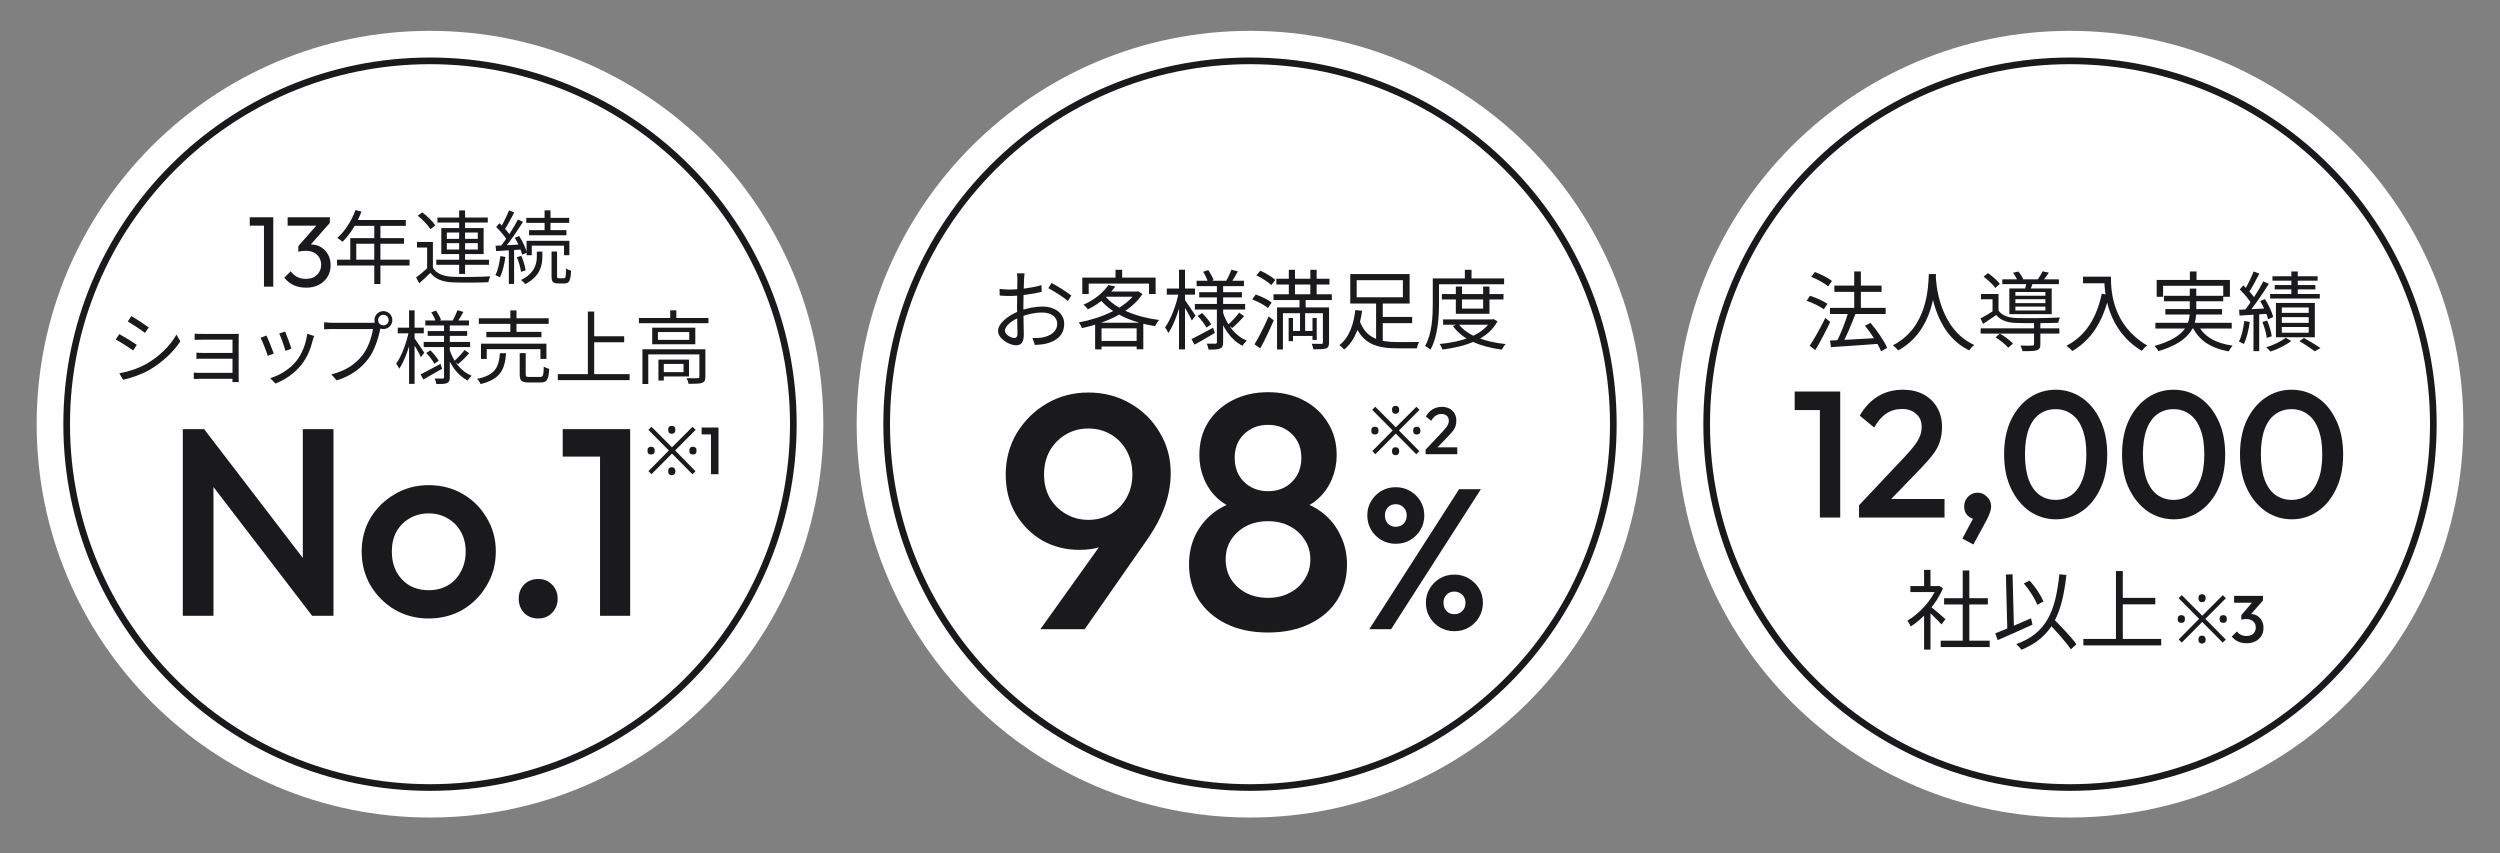 <svg width="375" height="128" viewBox="0 0 375 128" fill="none" xmlns="http://www.w3.org/2000/svg">
<rect x="0" y="0" width="375" height="128" fill="#808080" stroke="none"/>
<path d="M64.5 122.628C97.085 122.628 123.5 96.213 123.5 63.628C123.5 31.043 97.085 4.628 64.5 4.628C31.915 4.628 5.5 31.043 5.5 63.628C5.5 96.213 31.915 122.628 64.5 122.628Z" fill="white"/>
<path d="M187.5 122.628C220.085 122.628 246.5 96.213 246.5 63.628C246.5 31.043 220.085 4.628 187.5 4.628C154.915 4.628 128.5 31.043 128.5 63.628C128.5 96.213 154.915 122.628 187.5 122.628Z" fill="white"/>
<path d="M310.5 122.628C343.085 122.628 369.5 96.213 369.5 63.628C369.5 31.043 343.085 4.628 310.5 4.628C277.915 4.628 251.5 31.043 251.5 63.628C251.5 96.213 277.915 122.628 310.5 122.628Z" fill="white"/>
<path d="M64.5 118.128C94.6 118.128 119 93.727 119 63.628C119 33.528 94.6 9.128 64.5 9.128C34.401 9.128 10 33.528 10 63.628C10 93.727 34.401 118.128 64.5 118.128Z" stroke="#1A1A1C"/>
<path d="M27.421 92.371V64.371H30.621L32.021 69.651V92.371H27.421ZM46.821 92.371L30.061 70.491L30.621 64.371L47.381 86.251L46.821 92.371ZM46.821 92.371L45.421 87.451V64.371H50.021V92.371H46.821ZM64.293 92.771C62.426 92.771 60.733 92.331 59.213 91.451C57.693 90.544 56.479 89.331 55.573 87.811C54.693 86.291 54.253 84.597 54.253 82.731C54.253 80.864 54.693 79.184 55.573 77.691C56.479 76.198 57.693 75.011 59.213 74.131C60.733 73.224 62.426 72.771 64.293 72.771C66.186 72.771 67.893 73.211 69.413 74.091C70.933 74.971 72.133 76.171 73.013 77.691C73.919 79.184 74.373 80.864 74.373 82.731C74.373 84.597 73.919 86.291 73.013 87.811C72.133 89.331 70.933 90.544 69.413 91.451C67.893 92.331 66.186 92.771 64.293 92.771ZM64.293 88.531C65.386 88.531 66.346 88.291 67.173 87.811C68.026 87.304 68.679 86.611 69.133 85.731C69.613 84.851 69.853 83.851 69.853 82.731C69.853 81.611 69.613 80.624 69.133 79.771C68.653 78.918 67.999 78.251 67.173 77.771C66.346 77.264 65.386 77.011 64.293 77.011C63.226 77.011 62.266 77.264 61.413 77.771C60.586 78.251 59.933 78.918 59.453 79.771C58.999 80.624 58.773 81.611 58.773 82.731C58.773 83.851 58.999 84.851 59.453 85.731C59.933 86.611 60.586 87.304 61.413 87.811C62.266 88.291 63.226 88.531 64.293 88.531ZM80.728 92.771C79.874 92.771 79.168 92.491 78.608 91.931C78.074 91.344 77.808 90.638 77.808 89.811C77.808 88.957 78.074 88.251 78.608 87.691C79.168 87.131 79.874 86.851 80.728 86.851C81.581 86.851 82.274 87.131 82.808 87.691C83.368 88.251 83.648 88.957 83.648 89.811C83.648 90.638 83.368 91.344 82.808 91.931C82.274 92.491 81.581 92.771 80.728 92.771ZM90.005 92.371V64.371H94.525V92.371H90.005ZM84.405 68.491V64.371H94.125V68.491H84.405Z" fill="#1A1A1C"/>
<path d="M97.727 71.128L97.267 70.668L100.327 67.568L97.257 64.478L97.717 64.008L100.797 67.098L103.887 64.018L104.347 64.478L101.267 67.568L104.327 70.678L103.867 71.138L100.797 68.038L97.727 71.128ZM97.657 68.178C97.497 68.178 97.367 68.134 97.267 68.048C97.167 67.954 97.117 67.804 97.117 67.598C97.117 67.391 97.167 67.241 97.267 67.148C97.367 67.054 97.497 67.008 97.657 67.008C97.824 67.008 97.957 67.054 98.057 67.148C98.157 67.241 98.207 67.391 98.207 67.598C98.207 67.804 98.157 67.954 98.057 68.048C97.957 68.134 97.824 68.178 97.657 68.178ZM100.757 71.278C100.637 71.278 100.537 71.251 100.457 71.198C100.377 71.151 100.317 71.084 100.277 70.998C100.244 70.911 100.227 70.804 100.227 70.678C100.227 70.558 100.244 70.454 100.277 70.368C100.317 70.274 100.377 70.204 100.457 70.158C100.537 70.111 100.637 70.088 100.757 70.088C100.884 70.088 100.987 70.111 101.067 70.158C101.147 70.204 101.207 70.274 101.247 70.368C101.287 70.454 101.307 70.558 101.307 70.678C101.307 70.804 101.287 70.911 101.247 70.998C101.207 71.084 101.147 71.151 101.067 71.198C100.987 71.251 100.884 71.278 100.757 71.278ZM100.757 65.068C100.637 65.068 100.537 65.044 100.457 64.998C100.377 64.944 100.317 64.874 100.277 64.788C100.244 64.694 100.227 64.588 100.227 64.468C100.227 64.348 100.244 64.244 100.277 64.158C100.317 64.064 100.377 63.994 100.457 63.948C100.537 63.901 100.637 63.878 100.757 63.878C100.884 63.878 100.987 63.901 101.067 63.948C101.147 63.994 101.207 64.064 101.247 64.158C101.287 64.244 101.307 64.348 101.307 64.468C101.307 64.588 101.287 64.694 101.247 64.788C101.207 64.874 101.147 64.944 101.067 64.998C100.987 65.044 100.884 65.068 100.757 65.068ZM103.937 68.178C103.777 68.178 103.647 68.134 103.547 68.048C103.447 67.954 103.397 67.804 103.397 67.598C103.397 67.391 103.447 67.241 103.547 67.148C103.647 67.054 103.777 67.008 103.937 67.008C104.104 67.008 104.237 67.054 104.337 67.148C104.437 67.241 104.487 67.391 104.487 67.598C104.487 67.804 104.437 67.954 104.337 68.048C104.237 68.134 104.104 68.178 103.937 68.178ZM106.646 71.128V64.128H107.776V71.128H106.646ZM105.246 65.158V64.128H107.676V65.158H105.246Z" fill="#1A1A1C"/>
<path d="M19.696 47.412C20.404 47.808 21.784 48.732 22.312 49.116L21.748 49.932C21.172 49.488 19.864 48.624 19.168 48.228L19.696 47.412ZM17.896 55.992C19.216 55.764 20.704 55.284 21.928 54.6C23.92 53.46 25.504 51.888 26.464 50.196L27.052 51.192C26.008 52.8 24.352 54.348 22.432 55.476C21.22 56.184 19.564 56.736 18.46 56.964L17.896 55.992ZM17.896 50.112C18.604 50.496 20.008 51.36 20.524 51.732L19.972 52.572C19.384 52.14 18.088 51.312 17.356 50.928L17.896 50.112ZM29.2 50.052C29.428 50.076 30.112 50.088 30.436 50.088H35.068C35.344 50.088 35.644 50.076 35.812 50.076C35.8 50.208 35.8 50.46 35.8 50.688V56.664C35.8 56.856 35.812 57.132 35.812 57.312H34.864C34.876 57.168 34.876 56.88 34.876 56.628V50.952H30.436C30.112 50.952 29.428 50.976 29.2 50.976V50.052ZM29.464 52.896C29.704 52.92 30.136 52.944 30.544 52.944H35.344V53.808H30.544C30.136 53.808 29.704 53.808 29.464 53.832V52.896ZM29.068 55.884C29.26 55.908 29.632 55.932 30.052 55.932H35.356V56.82H30.052C29.68 56.82 29.26 56.844 29.068 56.844V55.884ZM42.772 49.728C42.976 50.208 43.564 51.792 43.708 52.308L42.82 52.632C42.688 52.08 42.136 50.556 41.884 50.028L42.772 49.728ZM47.116 50.4C47.032 50.64 46.972 50.832 46.924 50.988C46.612 52.308 46.084 53.604 45.232 54.684C44.116 56.088 42.652 57.024 41.32 57.528L40.528 56.724C41.908 56.316 43.444 55.404 44.428 54.18C45.28 53.136 45.892 51.6 46.084 50.064L47.116 50.4ZM39.976 50.328C40.216 50.832 40.852 52.404 41.068 53.04L40.168 53.376C39.976 52.752 39.328 51.084 39.088 50.664L39.976 50.328ZM56.716 48.012C56.716 48.456 57.064 48.804 57.508 48.804C57.94 48.804 58.3 48.456 58.3 48.012C58.3 47.58 57.94 47.22 57.508 47.22C57.064 47.22 56.716 47.58 56.716 48.012ZM56.164 48.012C56.164 47.268 56.764 46.668 57.508 46.668C58.252 46.668 58.852 47.268 58.852 48.012C58.852 48.756 58.252 49.356 57.508 49.356C56.764 49.356 56.164 48.756 56.164 48.012ZM57.208 48.816C57.124 48.984 57.076 49.188 57.028 49.416C56.764 50.676 56.188 52.62 55.228 53.844C54.136 55.26 52.708 56.364 50.512 57.06L49.696 56.16C52.024 55.572 53.368 54.552 54.376 53.268C55.228 52.188 55.78 50.508 55.948 49.356H49.804C49.324 49.356 48.916 49.38 48.616 49.404V48.336C48.94 48.372 49.42 48.42 49.816 48.42H55.828C56.02 48.42 56.248 48.408 56.476 48.348L57.208 48.816ZM63.796 48.072H70.348V48.816H63.796V48.072ZM64.156 49.656H70.072V50.376H64.156V49.656ZM63.556 51.288H70.516V52.056H63.556V51.288ZM68.62 46.536L69.508 46.788C69.208 47.328 68.884 47.892 68.62 48.264L67.912 48.048C68.164 47.628 68.464 46.968 68.62 46.536ZM64.696 46.836L65.416 46.596C65.704 47.028 66.028 47.604 66.148 47.988L65.38 48.276C65.272 47.892 64.984 47.28 64.696 46.836ZM69.688 52.5L70.372 52.98C69.868 53.568 69.22 54.204 68.728 54.624L68.14 54.18C68.62 53.736 69.304 53.016 69.688 52.5ZM63.94 52.944L64.564 52.548C65.032 53.016 65.572 53.676 65.812 54.108L65.164 54.564C64.924 54.12 64.408 53.436 63.94 52.944ZM63.088 56.16C63.844 55.788 64.972 55.176 66.076 54.576L66.316 55.308C65.368 55.872 64.324 56.472 63.508 56.928L63.088 56.16ZM66.604 48.576H67.468V56.58C67.468 57.072 67.372 57.312 67.06 57.456C66.748 57.6 66.196 57.612 65.452 57.612C65.428 57.384 65.308 57.012 65.2 56.784C65.728 56.796 66.244 56.796 66.4 56.784C66.556 56.784 66.604 56.736 66.604 56.58V48.576ZM67.42 52.404C67.984 54.192 69.136 55.704 70.744 56.364C70.552 56.532 70.288 56.844 70.156 57.084C68.548 56.268 67.396 54.576 66.796 52.56L67.42 52.404ZM59.668 49.152H63.568V50.004H59.668V49.152ZM61.36 46.548H62.188V57.576H61.36V46.548ZM61.336 49.656L61.888 49.848C61.516 51.744 60.724 54.108 59.884 55.308C59.788 55.08 59.572 54.732 59.428 54.54C60.22 53.46 61 51.372 61.336 49.656ZM62.128 50.676C62.392 51.012 63.412 52.548 63.64 52.908L63.136 53.58C62.872 52.968 62.02 51.528 61.72 51.06L62.128 50.676ZM71.824 47.736H82.3V48.576H71.824V47.736ZM72.952 49.776H81.22V50.58H72.952V49.776ZM72.148 51.552H81.964V53.844H81.064V52.368H73.012V53.844H72.148V51.552ZM76.552 46.56H77.476V50.196H76.552V46.56ZM77.956 52.968H78.856V56.148C78.856 56.496 78.94 56.544 79.408 56.544H81.004C81.448 56.544 81.532 56.34 81.568 54.984C81.76 55.128 82.144 55.272 82.384 55.332C82.276 56.976 82.036 57.372 81.088 57.372H79.324C78.244 57.372 77.956 57.108 77.956 56.16V52.968ZM74.992 52.98H75.916C75.712 55.428 75.088 56.868 72.088 57.612C72.004 57.372 71.764 57.024 71.572 56.832C74.332 56.244 74.812 55.068 74.992 52.98ZM88.696 50.436H93.628V51.336H88.696V50.436ZM83.668 56.124H94.444V57.024H83.668V56.124ZM88.18 46.728H89.128V56.604H88.18V46.728ZM95.836 47.7H106.264V48.48H95.836V47.7ZM100.528 46.548H101.452V48.072H100.528V46.548ZM96.364 52.392H105.28V53.16H97.24V57.6H96.364V52.392ZM104.908 52.392H105.808V56.52C105.808 57.012 105.7 57.276 105.316 57.432C104.932 57.564 104.284 57.576 103.288 57.576C103.252 57.324 103.12 56.964 102.988 56.724C103.78 56.748 104.452 56.748 104.656 56.724C104.86 56.724 104.908 56.664 104.908 56.496V52.392ZM98.764 53.94H99.568V57.084H98.764V53.94ZM99.196 53.94H103.348V56.472H99.196V55.824H102.532V54.588H99.196V53.94ZM98.692 49.812V50.976H103.384V49.812H98.692ZM97.828 49.152H104.296V51.636H97.828V49.152Z" fill="#1A1A1C"/>
<path d="M53.32 31.512L54.22 31.74C53.56 33.516 52.492 35.184 51.376 36.264C51.196 36.108 50.824 35.808 50.596 35.688C51.736 34.692 52.732 33.132 53.32 31.512ZM53.128 33H60.868V33.876H52.696L53.128 33ZM52.54 35.724H60.604V36.564H53.44V39.408H52.54V35.724ZM50.56 38.952H61.432V39.828H50.56V38.952ZM56.14 33.456H57.064V42.6H56.14V33.456ZM64.936 36.288V40.536H64.072V37.128H62.548V36.288H64.936ZM64.936 40.176C65.5 41.064 66.556 41.472 67.984 41.52C69.316 41.58 72.088 41.544 73.54 41.448C73.432 41.652 73.288 42.072 73.252 42.336C71.896 42.396 69.328 42.42 67.984 42.36C66.4 42.3 65.308 41.88 64.564 40.932C64.036 41.448 63.484 41.964 62.884 42.492L62.416 41.616C62.944 41.232 63.592 40.692 64.156 40.176L64.936 40.176ZM62.656 32.352L63.34 31.86C64.084 32.4 64.924 33.228 65.296 33.816L64.552 34.38C64.216 33.78 63.388 32.94 62.656 32.352ZM65.62 32.628H73.168V33.384H65.62V32.628ZM65.44 38.964H73.348V39.72H65.44V38.964ZM68.872 31.56H69.76V41.088H68.872V31.56ZM67.024 36.468V37.428H71.668V36.468H67.024ZM67.024 34.884V35.832H71.668V34.884H67.024ZM66.196 34.212H72.544V38.112H66.196V34.212ZM81.688 31.548H82.576V34.908H81.688V31.548ZM78.94 32.676H85.384V33.432H78.94V32.676ZM79.36 34.524H84.964V35.292H79.36V34.524ZM78.988 36.12H85.408V38.28H84.604V36.852H79.768V38.28H78.988V36.12ZM82.732 37.728H83.56V41.4C83.56 41.688 83.596 41.736 83.848 41.736H84.604C84.832 41.736 84.892 41.544 84.916 40.26C85.084 40.416 85.432 40.536 85.66 40.608C85.588 42.12 85.372 42.516 84.688 42.516H83.728C82.924 42.516 82.732 42.264 82.732 41.4V37.728ZM80.524 37.74H81.352V38.496C81.352 39.696 81.088 41.448 78.784 42.612C78.652 42.42 78.364 42.156 78.148 42C80.296 40.956 80.524 39.432 80.524 38.472V37.74ZM76.348 31.56L77.14 31.86C76.684 32.748 76.12 33.828 75.652 34.488L75.04 34.224C75.472 33.528 76.036 32.352 76.348 31.56ZM77.692 32.928L78.448 33.276C77.62 34.608 76.456 36.312 75.556 37.356L75.004 37.044C75.904 35.976 77.032 34.188 77.692 32.928ZM74.428 34.056L74.908 33.48C75.556 34.068 76.288 34.872 76.6 35.424L76.084 36.096C75.784 35.52 75.064 34.668 74.428 34.056ZM77.224 35.676L77.872 35.4C78.376 36.192 78.868 37.224 79.036 37.884L78.328 38.208C78.172 37.536 77.704 36.468 77.224 35.676ZM74.332 36.864C75.376 36.816 76.876 36.744 78.388 36.66V37.416C76.96 37.512 75.52 37.596 74.428 37.668L74.332 36.864ZM77.536 38.58L78.196 38.376C78.508 39.072 78.76 39.972 78.844 40.56L78.148 40.776C78.076 40.188 77.824 39.276 77.536 38.58ZM75.052 38.412L75.808 38.544C75.652 39.684 75.376 40.836 74.992 41.604C74.848 41.508 74.488 41.352 74.308 41.268C74.692 40.536 74.92 39.456 75.052 38.412ZM76.324 37.212H77.116V42.588H76.324V37.212Z" fill="#1A1A1C"/>
<path d="M39.595 43V32.59H40.99V43H39.595ZM37.465 33.85V32.59H40.84V33.85H37.465ZM45.905 43.15C45.225 43.15 44.605 43.025 44.045 42.775C43.495 42.515 43.03 42.14 42.65 41.65L43.61 40.69C43.84 41.04 44.155 41.32 44.555 41.53C44.955 41.73 45.4 41.83 45.89 41.83C46.35 41.83 46.745 41.745 47.075 41.575C47.415 41.395 47.68 41.145 47.87 40.825C48.07 40.505 48.17 40.135 48.17 39.715C48.17 39.285 48.07 38.915 47.87 38.605C47.68 38.285 47.41 38.04 47.06 37.87C46.71 37.7 46.295 37.615 45.815 37.615C45.635 37.615 45.455 37.63 45.275 37.66C45.095 37.68 44.92 37.715 44.75 37.765L45.35 36.955C45.54 36.865 45.745 36.795 45.965 36.745C46.185 36.695 46.405 36.67 46.625 36.67C47.185 36.67 47.685 36.8 48.125 37.06C48.575 37.32 48.93 37.685 49.19 38.155C49.46 38.625 49.595 39.17 49.595 39.79C49.595 40.45 49.435 41.035 49.115 41.545C48.805 42.045 48.375 42.44 47.825 42.73C47.275 43.01 46.635 43.15 45.905 43.15ZM44.75 37.765V36.91L47.795 33.445L49.475 33.43L46.34 36.985L44.75 37.765ZM43.145 33.85V32.59H49.475V33.43L48.245 33.85H43.145Z" fill="#1A1A1C"/>
<path d="M187.5 118.128C217.6 118.128 242 93.727 242 63.628C242 33.528 217.6 9.128 187.5 9.128C157.4 9.128 133 33.528 133 63.628C133 93.727 157.4 118.128 187.5 118.128Z" stroke="#1A1A1C"/>
<path d="M156.057 94.378L166.307 80.028L168.357 78.778C168.024 79.511 167.59 80.161 167.057 80.728C166.557 81.294 165.89 81.728 165.057 82.028C164.224 82.328 163.157 82.478 161.857 82.478C159.857 82.478 158.024 82.011 156.357 81.078C154.69 80.111 153.357 78.778 152.357 77.078C151.357 75.378 150.857 73.411 150.857 71.178C150.857 68.911 151.407 66.844 152.507 64.978C153.64 63.111 155.14 61.628 157.007 60.528C158.874 59.428 160.957 58.878 163.257 58.878C165.59 58.878 167.69 59.428 169.557 60.528C171.424 61.594 172.89 63.044 173.957 64.878C175.057 66.678 175.607 68.711 175.607 70.978C175.607 74.178 174.49 77.411 172.257 80.678L162.707 94.378H156.057ZM163.257 77.978C164.524 77.978 165.657 77.678 166.657 77.078C167.657 76.478 168.44 75.661 169.007 74.628C169.574 73.594 169.857 72.444 169.857 71.178C169.857 69.844 169.574 68.661 169.007 67.628C168.44 66.594 167.657 65.778 166.657 65.178C165.657 64.578 164.524 64.278 163.257 64.278C161.99 64.278 160.857 64.578 159.857 65.178C158.857 65.778 158.057 66.594 157.457 67.628C156.89 68.661 156.607 69.844 156.607 71.178C156.607 72.478 156.89 73.644 157.457 74.678C158.057 75.678 158.857 76.478 159.857 77.078C160.89 77.678 162.024 77.978 163.257 77.978ZM190.202 94.878C187.802 94.878 185.719 94.444 183.952 93.578C182.185 92.711 180.802 91.511 179.802 89.978C178.835 88.411 178.352 86.644 178.352 84.678C178.352 83.111 178.652 81.678 179.252 80.378C179.885 79.044 180.785 77.911 181.952 76.978C183.152 76.044 184.569 75.378 186.202 74.978L186.052 76.578C184.719 76.211 183.585 75.611 182.652 74.778C181.752 73.944 181.069 72.961 180.602 71.828C180.135 70.694 179.902 69.511 179.902 68.278C179.902 66.411 180.335 64.778 181.202 63.378C182.102 61.944 183.335 60.828 184.902 60.028C186.469 59.228 188.235 58.828 190.202 58.828C192.202 58.828 193.969 59.228 195.502 60.028C197.069 60.828 198.285 61.944 199.152 63.378C200.052 64.778 200.502 66.411 200.502 68.278C200.502 69.511 200.269 70.694 199.802 71.828C199.335 72.961 198.652 73.944 197.752 74.778C196.852 75.611 195.719 76.211 194.352 76.578L194.202 74.978C195.869 75.378 197.285 76.044 198.452 76.978C199.619 77.911 200.502 79.044 201.102 80.378C201.735 81.678 202.052 83.111 202.052 84.678C202.052 86.644 201.569 88.411 200.602 89.978C199.635 91.511 198.252 92.711 196.452 93.578C194.685 94.444 192.602 94.878 190.202 94.878ZM190.202 89.678C191.435 89.678 192.519 89.428 193.452 88.928C194.419 88.428 195.169 87.744 195.702 86.878C196.269 86.011 196.552 85.028 196.552 83.928C196.552 82.794 196.269 81.811 195.702 80.978C195.169 80.111 194.419 79.428 193.452 78.928C192.519 78.428 191.435 78.178 190.202 78.178C188.969 78.178 187.869 78.428 186.902 78.928C185.969 79.428 185.219 80.111 184.652 80.978C184.119 81.811 183.852 82.794 183.852 83.928C183.852 85.028 184.119 86.011 184.652 86.878C185.219 87.744 185.969 88.428 186.902 88.928C187.869 89.428 188.969 89.678 190.202 89.678ZM190.202 73.678C191.669 73.678 192.869 73.211 193.802 72.278C194.735 71.344 195.202 70.144 195.202 68.678C195.202 67.211 194.735 66.028 193.802 65.128C192.869 64.194 191.669 63.728 190.202 63.728C188.769 63.728 187.569 64.194 186.602 65.128C185.669 66.028 185.202 67.211 185.202 68.678C185.202 70.144 185.669 71.344 186.602 72.278C187.569 73.211 188.769 73.678 190.202 73.678ZM209.355 81.568C208.575 81.568 207.855 81.378 207.195 80.998C206.555 80.618 206.045 80.108 205.665 79.468C205.285 78.828 205.095 78.108 205.095 77.308C205.095 76.508 205.285 75.798 205.665 75.178C206.045 74.538 206.555 74.028 207.195 73.648C207.835 73.268 208.555 73.078 209.355 73.078C210.155 73.078 210.875 73.268 211.515 73.648C212.175 74.028 212.695 74.538 213.075 75.178C213.455 75.798 213.645 76.508 213.645 77.308C213.645 78.108 213.455 78.828 213.075 79.468C212.695 80.108 212.185 80.618 211.545 80.998C210.905 81.378 210.175 81.568 209.355 81.568ZM209.355 79.018C209.855 79.018 210.255 78.858 210.555 78.538C210.855 78.218 211.005 77.808 211.005 77.308C211.005 76.808 210.845 76.408 210.525 76.108C210.225 75.788 209.835 75.628 209.355 75.628C208.875 75.628 208.485 75.788 208.185 76.108C207.885 76.408 207.735 76.808 207.735 77.308C207.735 77.808 207.885 78.218 208.185 78.538C208.485 78.858 208.875 79.018 209.355 79.018ZM218.145 94.678C217.365 94.678 216.645 94.488 215.985 94.108C215.345 93.728 214.835 93.218 214.455 92.578C214.075 91.938 213.885 91.218 213.885 90.418C213.885 89.618 214.075 88.908 214.455 88.288C214.835 87.648 215.345 87.138 215.985 86.758C216.625 86.378 217.345 86.188 218.145 86.188C218.945 86.188 219.665 86.378 220.305 86.758C220.965 87.138 221.485 87.648 221.865 88.288C222.245 88.908 222.435 89.618 222.435 90.418C222.435 91.218 222.245 91.938 221.865 92.578C221.485 93.218 220.975 93.728 220.335 94.108C219.695 94.488 218.965 94.678 218.145 94.678ZM218.145 92.128C218.645 92.128 219.045 91.968 219.345 91.648C219.665 91.328 219.825 90.918 219.825 90.418C219.825 89.938 219.665 89.538 219.345 89.218C219.025 88.898 218.625 88.738 218.145 88.738C217.665 88.738 217.275 88.898 216.975 89.218C216.675 89.538 216.525 89.938 216.525 90.418C216.525 90.918 216.675 91.328 216.975 91.648C217.275 91.968 217.665 92.128 218.145 92.128ZM205.395 94.378L218.865 73.378H222.135L208.665 94.378H205.395Z" fill="#1A1A1C"/>
<path d="M206.301 68.128L205.841 67.668L208.901 64.568L205.831 61.478L206.291 61.008L209.371 64.098L212.461 61.018L212.921 61.478L209.841 64.568L212.901 67.678L212.441 68.138L209.371 65.038L206.301 68.128ZM206.231 65.178C206.071 65.178 205.941 65.134 205.841 65.048C205.741 64.954 205.691 64.804 205.691 64.598C205.691 64.391 205.741 64.241 205.841 64.148C205.941 64.054 206.071 64.008 206.231 64.008C206.398 64.008 206.531 64.054 206.631 64.148C206.731 64.241 206.781 64.391 206.781 64.598C206.781 64.804 206.731 64.954 206.631 65.048C206.531 65.134 206.398 65.178 206.231 65.178ZM209.331 68.278C209.211 68.278 209.111 68.251 209.031 68.198C208.951 68.151 208.891 68.084 208.851 67.998C208.818 67.911 208.801 67.804 208.801 67.678C208.801 67.558 208.818 67.454 208.851 67.368C208.891 67.274 208.951 67.204 209.031 67.158C209.111 67.111 209.211 67.088 209.331 67.088C209.458 67.088 209.561 67.111 209.641 67.158C209.721 67.204 209.781 67.274 209.821 67.368C209.861 67.454 209.881 67.558 209.881 67.678C209.881 67.804 209.861 67.911 209.821 67.998C209.781 68.084 209.721 68.151 209.641 68.198C209.561 68.251 209.458 68.278 209.331 68.278ZM209.331 62.068C209.211 62.068 209.111 62.044 209.031 61.998C208.951 61.944 208.891 61.874 208.851 61.788C208.818 61.694 208.801 61.588 208.801 61.468C208.801 61.348 208.818 61.244 208.851 61.158C208.891 61.064 208.951 60.994 209.031 60.948C209.111 60.901 209.211 60.878 209.331 60.878C209.458 60.878 209.561 60.901 209.641 60.948C209.721 60.994 209.781 61.064 209.821 61.158C209.861 61.244 209.881 61.348 209.881 61.468C209.881 61.588 209.861 61.694 209.821 61.788C209.781 61.874 209.721 61.944 209.641 61.998C209.561 62.044 209.458 62.068 209.331 62.068ZM212.511 65.178C212.351 65.178 212.221 65.134 212.121 65.048C212.021 64.954 211.971 64.804 211.971 64.598C211.971 64.391 212.021 64.241 212.121 64.148C212.221 64.054 212.351 64.008 212.511 64.008C212.678 64.008 212.811 64.054 212.911 64.148C213.011 64.241 213.061 64.391 213.061 64.598C213.061 64.804 213.011 64.954 212.911 65.048C212.811 65.134 212.678 65.178 212.511 65.178ZM213.841 67.448L216.421 64.708C216.634 64.481 216.807 64.278 216.941 64.098C217.074 63.918 217.171 63.748 217.231 63.588C217.291 63.428 217.321 63.264 217.321 63.098C217.321 62.784 217.217 62.541 217.011 62.368C216.811 62.188 216.554 62.098 216.241 62.098C215.907 62.098 215.614 62.181 215.361 62.348C215.107 62.514 214.881 62.774 214.681 63.128L213.881 62.468C214.154 61.994 214.491 61.638 214.891 61.398C215.291 61.151 215.754 61.028 216.281 61.028C216.714 61.028 217.094 61.114 217.421 61.288C217.747 61.461 218.001 61.704 218.181 62.018C218.361 62.324 218.451 62.681 218.451 63.088C218.451 63.381 218.414 63.644 218.341 63.878C218.274 64.104 218.157 64.334 217.991 64.568C217.824 64.794 217.594 65.061 217.301 65.368L215.321 67.418L213.841 67.448ZM213.841 68.128V67.448L214.831 67.098H218.591V68.128H213.841Z" fill="#1A1A1C"/>
<path d="M153.687 41.004C153.648 41.238 153.622 41.589 153.609 41.901C153.57 42.668 153.505 44.657 153.505 46.009C153.505 47.361 153.57 49.389 153.57 50.208C153.57 51.404 153.128 51.794 152.413 51.794C151.399 51.794 149.709 50.806 149.709 49.636C149.709 48.492 151.256 47.283 152.868 46.672C154.025 46.217 155.325 45.983 156.352 45.983C158.263 45.983 159.628 47.01 159.628 48.57C159.628 50.143 158.64 51.144 156.846 51.56C156.274 51.69 155.689 51.716 155.234 51.742L154.87 50.702C155.364 50.702 155.91 50.715 156.404 50.611C157.535 50.39 158.575 49.779 158.575 48.57C158.575 47.465 157.574 46.88 156.352 46.88C155.182 46.88 154.116 47.127 153.011 47.569C151.737 48.063 150.736 48.934 150.736 49.597C150.736 50.182 151.646 50.702 152.153 50.702C152.452 50.702 152.621 50.494 152.621 50.065C152.621 49.311 152.556 47.504 152.556 46.061C152.556 44.566 152.608 42.447 152.608 41.914C152.608 41.667 152.582 41.212 152.543 41.004H153.687ZM157.73 42.447C158.653 42.928 160.07 43.812 160.694 44.332L160.174 45.164C159.537 44.566 158.081 43.669 157.249 43.227L157.73 42.447ZM149.93 43.331C150.645 43.422 151.113 43.435 151.581 43.435C152.868 43.435 154.935 43.162 156.222 42.772L156.248 43.786C154.909 44.111 152.777 44.397 151.607 44.397C150.879 44.397 150.385 44.371 149.956 44.332L149.93 43.331ZM166.245 42.759L167.298 42.967C166.401 44.228 165.088 45.463 163.177 46.412C163.034 46.178 162.735 45.853 162.514 45.71C164.321 44.904 165.582 43.773 166.245 42.759ZM166.102 43.734H170.626V44.514H165.4L166.102 43.734ZM170.353 43.734H170.535L170.717 43.695L171.367 44.098C169.625 46.828 165.79 48.479 162.293 49.22C162.202 48.973 161.994 48.583 161.812 48.362C165.153 47.751 168.871 46.178 170.353 43.89V43.734ZM165.725 44.345C167.246 46.295 170.392 47.556 173.876 47.998C173.655 48.219 173.395 48.635 173.252 48.921C169.755 48.375 166.609 46.984 164.867 44.735L165.725 44.345ZM164.269 48.414H171.497V52.392H170.496V49.246H165.231V52.405H164.269V48.414ZM164.75 51.144H170.99V51.976H164.75V51.144ZM167.324 40.471H168.325V42.161H167.324V40.471ZM162.345 41.641H173.343V44.098H172.355V42.538H163.307V44.098H162.345V41.641ZM179.492 42.109H186.59V42.915H179.492V42.109ZM179.882 43.825H186.291V44.605H179.882V43.825ZM179.232 45.593H186.772V46.425H179.232V45.593ZM184.718 40.445L185.68 40.718C185.355 41.303 185.004 41.914 184.718 42.317L183.951 42.083C184.224 41.628 184.549 40.913 184.718 40.445ZM180.467 40.77L181.247 40.51C181.559 40.978 181.91 41.602 182.04 42.018L181.208 42.33C181.091 41.914 180.779 41.251 180.467 40.77ZM185.875 46.906L186.616 47.426C186.07 48.063 185.368 48.752 184.835 49.207L184.198 48.726C184.718 48.245 185.459 47.465 185.875 46.906ZM179.648 47.387L180.324 46.958C180.831 47.465 181.416 48.18 181.676 48.648L180.974 49.142C180.714 48.661 180.155 47.92 179.648 47.387ZM178.725 50.871C179.544 50.468 180.766 49.805 181.962 49.155L182.222 49.948C181.195 50.559 180.064 51.209 179.18 51.703L178.725 50.871ZM182.534 42.655H183.47V51.326C183.47 51.859 183.366 52.119 183.028 52.275C182.69 52.431 182.092 52.444 181.286 52.444C181.26 52.197 181.13 51.794 181.013 51.547C181.585 51.56 182.144 51.56 182.313 51.547C182.482 51.547 182.534 51.495 182.534 51.326V42.655ZM183.418 46.802C184.029 48.739 185.277 50.377 187.019 51.092C186.811 51.274 186.525 51.612 186.382 51.872C184.64 50.988 183.392 49.155 182.742 46.971L183.418 46.802ZM175.02 43.279H179.245V44.202H175.02V43.279ZM176.853 40.458H177.75V52.405H176.853V40.458ZM176.827 43.825L177.425 44.033C177.022 46.087 176.164 48.648 175.254 49.948C175.15 49.701 174.916 49.324 174.76 49.116C175.618 47.946 176.463 45.684 176.827 43.825ZM177.685 44.93C177.971 45.294 179.076 46.958 179.323 47.348L178.777 48.076C178.491 47.413 177.568 45.853 177.243 45.346L177.685 44.93ZM191.452 41.81H199.421V42.681H191.452V41.81ZM191.023 44.137H199.772V45.008H191.023V44.137ZM193.636 49.636H197.224V50.39H193.636V49.636ZM193.324 40.471H194.247V44.852H193.324V40.471ZM196.548 40.471H197.497V44.852H196.548V40.471ZM193.298 47.686H193.948V51.17H193.298V47.686ZM196.873 47.686H197.51V50.988H196.873V47.686ZM198.433 46.113H199.356V51.365C199.356 51.859 199.265 52.119 198.901 52.262C198.55 52.392 197.939 52.392 197.016 52.392C196.977 52.158 196.86 51.82 196.756 51.56C197.419 51.586 198.03 51.586 198.212 51.586C198.381 51.573 198.433 51.521 198.433 51.365V46.113ZM191.556 46.113H198.823V46.984H192.44V52.418H191.556V46.113ZM188.462 41.303L189.047 40.601C189.84 40.952 190.815 41.537 191.296 41.992L190.698 42.772C190.23 42.304 189.268 41.68 188.462 41.303ZM187.825 44.904L188.358 44.176C189.177 44.449 190.217 44.956 190.75 45.372L190.204 46.204C189.697 45.775 188.67 45.229 187.825 44.904ZM188.176 51.651C188.787 50.65 189.658 48.947 190.295 47.465L191.062 48.05C190.477 49.428 189.71 51.04 189.047 52.249L188.176 51.651ZM194.923 44.722H195.846V46.737H195.768V50.13H195.001V46.737H194.923V44.722ZM206.857 47.543H211.823V48.466H206.857V47.543ZM203.945 48.102C204.881 50.793 206.974 51.313 209.691 51.313C210.107 51.313 212.317 51.313 212.876 51.3C212.733 51.534 212.577 51.976 212.525 52.249H209.639C206.48 52.249 204.309 51.586 203.139 48.427L203.945 48.102ZM206.415 45.255H207.416V51.716L206.415 51.391V45.255ZM203.503 42.031V44.592H210.432V42.031H203.503ZM202.541 41.108H211.446V45.528H202.541V41.108ZM203.295 46.503L204.322 46.62C204.01 48.752 203.282 51.144 201.618 52.431C201.449 52.236 201.124 51.911 200.916 51.768C202.463 50.585 203.1 48.375 203.295 46.503ZM216.282 44.111H225.525V44.917H216.282V44.111ZM216.464 47.907H223.9V48.713H216.464V47.907ZM218.375 42.98H219.298V46.295H222.47V42.98H223.419V47.075H218.375V42.98ZM223.64 47.907H223.835L224.017 47.855L224.628 48.193C223.198 50.897 219.87 51.989 216.373 52.431C216.295 52.184 216.113 51.82 215.957 51.599C219.246 51.287 222.457 50.273 223.64 48.05V47.907ZM218.778 48.583C220.013 50.312 222.704 51.287 225.85 51.612C225.642 51.82 225.395 52.197 225.278 52.444C222.054 52.028 219.35 50.923 217.933 48.895L218.778 48.583ZM219.727 40.471H220.728V42.239H219.727V40.471ZM215.398 41.758H225.616V42.642H215.398V41.758ZM214.917 41.758H215.853V45.502C215.853 47.53 215.684 50.468 214.566 52.444C214.397 52.275 213.981 52.002 213.76 51.898C214.826 50.039 214.917 47.4 214.917 45.502V41.758Z" fill="#1A1A1C"/>
<path d="M272.982 77.628V58.728H276.033V77.628H272.982ZM269.202 61.509V58.728H275.763V61.509H269.202ZM278.854 75.792L285.82 68.394C286.396 67.782 286.864 67.233 287.224 66.747C287.584 66.261 287.845 65.802 288.007 65.37C288.169 64.938 288.25 64.497 288.25 64.047C288.25 63.201 287.971 62.544 287.413 62.076C286.873 61.59 286.18 61.347 285.334 61.347C284.434 61.347 283.642 61.572 282.958 62.022C282.274 62.472 281.662 63.174 281.122 64.128L278.962 62.346C279.7 61.068 280.609 60.105 281.689 59.457C282.769 58.791 284.02 58.458 285.442 58.458C286.612 58.458 287.638 58.692 288.52 59.16C289.402 59.628 290.086 60.285 290.572 61.131C291.058 61.959 291.301 62.922 291.301 64.02C291.301 64.812 291.202 65.523 291.004 66.153C290.824 66.765 290.509 67.386 290.059 68.016C289.609 68.628 288.988 69.348 288.196 70.176L282.85 75.711L278.854 75.792ZM278.854 77.628V75.792L281.527 74.847H291.679V77.628H278.854ZM294.352 80.787L296.188 77.358L297.187 77.088C297.079 77.304 296.953 77.484 296.809 77.628C296.665 77.772 296.494 77.844 296.296 77.844C295.882 77.844 295.495 77.673 295.135 77.331C294.793 76.971 294.622 76.521 294.622 75.981C294.622 75.405 294.811 74.919 295.189 74.523C295.585 74.109 296.071 73.902 296.647 73.902C297.187 73.902 297.655 74.109 298.051 74.523C298.465 74.919 298.672 75.405 298.672 75.981C298.672 76.215 298.618 76.494 298.51 76.818C298.42 77.124 298.249 77.52 297.997 78.006L295.999 81.678L294.352 80.787ZM308.391 77.898C306.969 77.898 305.664 77.502 304.476 76.71C303.306 75.9 302.37 74.766 301.668 73.308C300.966 71.85 300.615 70.131 300.615 68.151C300.615 66.171 300.957 64.461 301.641 63.021C302.343 61.563 303.279 60.438 304.449 59.646C305.619 58.854 306.915 58.458 308.337 58.458C309.777 58.458 311.082 58.854 312.252 59.646C313.422 60.438 314.349 61.563 315.033 63.021C315.735 64.461 316.086 66.18 316.086 68.178C316.086 70.158 315.735 71.877 315.033 73.335C314.349 74.793 313.422 75.918 312.252 76.71C311.1 77.502 309.813 77.898 308.391 77.898ZM308.337 74.982C309.273 74.982 310.083 74.73 310.767 74.226C311.451 73.722 311.982 72.966 312.36 71.958C312.756 70.95 312.954 69.681 312.954 68.151C312.954 66.639 312.756 65.379 312.36 64.371C311.982 63.363 311.442 62.616 310.74 62.13C310.056 61.626 309.255 61.374 308.337 61.374C307.419 61.374 306.609 61.626 305.907 62.13C305.223 62.616 304.692 63.363 304.314 64.371C303.936 65.361 303.747 66.621 303.747 68.151C303.747 69.681 303.936 70.95 304.314 71.958C304.692 72.966 305.223 73.722 305.907 74.226C306.609 74.73 307.419 74.982 308.337 74.982ZM326.083 77.898C324.661 77.898 323.356 77.502 322.168 76.71C320.998 75.9 320.062 74.766 319.36 73.308C318.658 71.85 318.307 70.131 318.307 68.151C318.307 66.171 318.649 64.461 319.333 63.021C320.035 61.563 320.971 60.438 322.141 59.646C323.311 58.854 324.607 58.458 326.029 58.458C327.469 58.458 328.774 58.854 329.944 59.646C331.114 60.438 332.041 61.563 332.725 63.021C333.427 64.461 333.778 66.18 333.778 68.178C333.778 70.158 333.427 71.877 332.725 73.335C332.041 74.793 331.114 75.918 329.944 76.71C328.792 77.502 327.505 77.898 326.083 77.898ZM326.029 74.982C326.965 74.982 327.775 74.73 328.459 74.226C329.143 73.722 329.674 72.966 330.052 71.958C330.448 70.95 330.646 69.681 330.646 68.151C330.646 66.639 330.448 65.379 330.052 64.371C329.674 63.363 329.134 62.616 328.432 62.13C327.748 61.626 326.947 61.374 326.029 61.374C325.111 61.374 324.301 61.626 323.599 62.13C322.915 62.616 322.384 63.363 322.006 64.371C321.628 65.361 321.439 66.621 321.439 68.151C321.439 69.681 321.628 70.95 322.006 71.958C322.384 72.966 322.915 73.722 323.599 74.226C324.301 74.73 325.111 74.982 326.029 74.982ZM343.776 77.898C342.354 77.898 341.049 77.502 339.861 76.71C338.691 75.9 337.755 74.766 337.053 73.308C336.351 71.85 336 70.131 336 68.151C336 66.171 336.342 64.461 337.026 63.021C337.728 61.563 338.664 60.438 339.834 59.646C341.004 58.854 342.3 58.458 343.722 58.458C345.162 58.458 346.467 58.854 347.637 59.646C348.807 60.438 349.734 61.563 350.418 63.021C351.12 64.461 351.471 66.18 351.471 68.178C351.471 70.158 351.12 71.877 350.418 73.335C349.734 74.793 348.807 75.918 347.637 76.71C346.485 77.502 345.198 77.898 343.776 77.898ZM343.722 74.982C344.658 74.982 345.468 74.73 346.152 74.226C346.836 73.722 347.367 72.966 347.745 71.958C348.141 70.95 348.339 69.681 348.339 68.151C348.339 66.639 348.141 65.379 347.745 64.371C347.367 63.363 346.827 62.616 346.125 62.13C345.441 61.626 344.64 61.374 343.722 61.374C342.804 61.374 341.994 61.626 341.292 62.13C340.608 62.616 340.077 63.363 339.699 64.371C339.321 65.361 339.132 66.621 339.132 68.151C339.132 69.681 339.321 70.95 339.699 71.958C340.077 72.966 340.608 73.722 341.292 74.226C341.994 74.73 342.804 74.982 343.722 74.982Z" fill="#1A1A1C"/>
<path d="M310.5 118.128C340.6 118.128 365 93.727 365 63.628C365 33.528 340.6 9.128 310.5 9.128C280.4 9.128 256 33.528 256 63.628C256 93.727 280.4 118.128 310.5 118.128Z" stroke="#1A1A1C"/>
<path d="M274.491 46.181H282.85V47.104H274.491V46.181ZM275.154 42.84H282.239V43.776H275.154V42.84ZM278.131 40.721H279.132V46.844H278.131V40.721ZM274.504 51.082C276.272 51.004 279.106 50.848 281.797 50.692V51.576C279.21 51.771 276.493 51.953 274.647 52.07L274.504 51.082ZM279.743 48.859L280.575 48.43C281.563 49.587 282.642 51.134 283.071 52.187L282.161 52.694C281.758 51.667 280.718 50.042 279.743 48.859ZM277.26 46.792L278.313 47.091C277.741 48.599 276.961 50.458 276.311 51.641L275.453 51.342C276.09 50.133 276.857 48.183 277.26 46.792ZM271.683 41.527L272.229 40.799C273.113 41.124 274.231 41.683 274.79 42.138L274.231 42.957C273.685 42.489 272.593 41.878 271.683 41.527ZM270.994 45.115L271.501 44.361C272.385 44.647 273.529 45.154 274.114 45.57L273.581 46.389C273.022 45.973 271.904 45.427 270.994 45.115ZM271.449 51.875C272.112 50.874 273.087 49.158 273.802 47.689L274.53 48.3C273.88 49.678 273.022 51.303 272.294 52.512L271.449 51.875ZM289.324 41.111H290.403C290.299 43.152 290.104 49.639 284.722 52.564C284.553 52.317 284.228 52.018 283.929 51.797C289.233 49.093 289.233 42.84 289.324 41.111ZM290.364 41.371C290.403 42.385 290.78 49.288 296.136 51.745C295.85 51.966 295.551 52.291 295.395 52.564C289.883 49.925 289.519 42.658 289.428 41.462L290.364 41.371ZM297.098 49.249H308.902V50.042H297.098V49.249ZM300.348 41.904H308.837V42.619H300.348V41.904ZM305.106 48.352H306.055V51.628C306.055 52.148 305.938 52.395 305.535 52.538C305.119 52.668 304.456 52.681 303.377 52.668C303.338 52.421 303.182 52.083 303.065 51.836C303.884 51.862 304.625 51.849 304.833 51.836C305.054 51.836 305.106 51.784 305.106 51.615V48.352ZM299.334 50.601L299.984 50.042C300.686 50.445 301.531 51.082 301.947 51.537L301.232 52.161C300.855 51.693 300.023 51.03 299.334 50.601ZM297.54 41.501L298.19 40.968C298.853 41.423 299.633 42.086 299.971 42.593L299.295 43.191C298.957 42.697 298.19 41.982 297.54 41.501ZM301.947 40.916L302.753 40.721C303.065 41.085 303.39 41.605 303.52 41.969L302.675 42.203C302.545 41.839 302.246 41.306 301.947 40.916ZM302.311 44.881V45.466H306.809V44.881H302.311ZM302.311 45.986V46.571H306.809V45.986H302.311ZM302.311 43.802V44.361H306.809V43.802H302.311ZM301.401 43.269H307.758V47.117H301.401V43.269ZM299.776 44.101V46.909H298.879V44.894H297.15V44.101H299.776ZM304.027 42.151L304.989 42.255C304.82 42.749 304.651 43.217 304.508 43.555L303.741 43.425C303.845 43.048 303.975 42.502 304.027 42.151ZM306.406 40.695L307.329 40.903C307.017 41.371 306.679 41.813 306.393 42.151L305.639 41.956C305.886 41.579 306.237 41.046 306.406 40.695ZM299.776 46.571C300.283 47.325 301.245 47.663 302.441 47.702C303.949 47.754 307.329 47.715 308.993 47.624C308.902 47.806 308.772 48.17 308.733 48.417C307.16 48.482 303.988 48.495 302.467 48.443C301.089 48.404 300.114 48.066 299.438 47.26C298.801 47.702 298.151 48.131 297.462 48.586L297.072 47.767C297.683 47.455 298.437 47.013 299.1 46.571H299.776ZM312.451 41.501H316.13V42.489H312.451V41.501ZM315.636 41.501H316.637C316.637 43.828 316.923 48.768 322.058 51.81C321.837 51.979 321.447 52.395 321.265 52.629C316.065 49.483 315.636 43.945 315.636 41.501ZM315.272 44.049L316.377 44.257C315.441 48.222 313.725 50.965 310.852 52.655C310.67 52.447 310.228 52.044 309.968 51.862C312.854 50.354 314.479 47.728 315.272 44.049ZM328.48 40.721H329.481V42.619H328.48V40.721ZM323.501 41.995H334.486V44.517H333.485V42.866H324.463V44.517H323.501V41.995ZM324.593 44.374H333.485V45.193H324.593V44.374ZM323.306 48.417H334.759V49.275H323.306V48.417ZM324.801 46.363H333.303V47.182H324.801V46.363ZM329.663 48.625C330.469 50.419 332.289 51.485 334.902 51.849C334.694 52.057 334.434 52.447 334.304 52.707C331.561 52.213 329.715 50.991 328.779 48.833L329.663 48.625ZM328.467 43.295H329.442V46.532C329.442 48.755 328.818 51.16 323.774 52.668C323.67 52.46 323.384 52.096 323.176 51.888C328.077 50.523 328.467 48.404 328.467 46.532V43.295ZM343.703 40.721H344.665V44.66H343.703V40.721ZM340.869 41.436H347.642V42.099H340.869V41.436ZM341.207 42.762H347.304V43.412H341.207V42.762ZM340.518 44.101H347.967V44.777H340.518V44.101ZM342.273 47.572V48.43H346.303V47.572H342.273ZM342.273 49.054V49.912H346.303V49.054H342.273ZM342.273 46.116V46.935H346.303V46.116H342.273ZM341.389 45.44H347.226V50.588H341.389V45.44ZM344.912 51.173L345.588 50.692C346.459 51.186 347.473 51.784 348.071 52.213L347.213 52.694C346.68 52.291 345.757 51.667 344.912 51.173ZM342.858 50.653L343.677 51.147C342.897 51.771 341.636 52.395 340.57 52.733C340.427 52.538 340.128 52.252 339.933 52.096C340.999 51.771 342.247 51.173 342.858 50.653ZM338.048 40.721L338.906 41.046C338.412 42.008 337.801 43.178 337.294 43.893L336.631 43.607C337.099 42.853 337.71 41.579 338.048 40.721ZM339.504 42.203L340.323 42.58C339.426 44.023 338.165 45.869 337.19 47L336.592 46.662C337.567 45.505 338.789 43.568 339.504 42.203ZM335.968 43.425L336.488 42.801C337.19 43.438 337.983 44.309 338.321 44.907L337.762 45.635C337.437 45.011 336.657 44.088 335.968 43.425ZM339.036 45.154L339.751 44.868C340.284 45.713 340.804 46.831 340.986 47.546L340.219 47.897C340.05 47.169 339.543 46.025 339.036 45.154ZM335.864 46.467C336.995 46.415 338.62 46.337 340.258 46.246V47.065C338.685 47.169 337.112 47.26 335.929 47.338L335.864 46.467ZM339.361 48.3L340.063 48.079C340.401 48.833 340.687 49.808 340.765 50.445L340.011 50.679C339.946 50.042 339.673 49.054 339.361 48.3ZM336.644 48.144L337.463 48.287C337.294 49.522 336.995 50.77 336.579 51.602C336.423 51.498 336.033 51.329 335.838 51.238C336.254 50.445 336.501 49.275 336.644 48.144ZM338.022 46.844H338.88V52.668H338.022V46.844Z" fill="#1A1A1C"/>
<path d="M291.107 96.099H298.452V97.061H291.107V96.099ZM291.614 89.728H298.179V90.665H291.614V89.728ZM294.409 85.569H295.397V96.567H294.409V85.569ZM286.557 87.909H290.873V88.805H286.557V87.909ZM288.611 91.808L289.573 90.651V97.438H288.611V91.808ZM288.611 85.478H289.573V88.35H288.611V85.478ZM289.495 90.912C289.937 91.224 291.445 92.549 291.822 92.874L291.224 93.668C290.743 93.109 289.469 91.874 288.936 91.406L289.495 90.912ZM290.509 87.909H290.704L290.886 87.87L291.445 88.234C290.457 90.626 288.468 92.784 286.609 93.98C286.505 93.733 286.271 93.278 286.102 93.109C287.87 92.069 289.729 90.093 290.509 88.117V87.909ZM303.574 87.519L304.445 87.09C305.316 88.038 306.148 89.326 306.525 90.21L305.589 90.716C305.251 89.82 304.406 88.481 303.574 87.519ZM299.297 95.007C300.623 94.487 302.703 93.603 304.653 92.745L304.874 93.694C303.067 94.525 301.091 95.397 299.648 96.02L299.297 95.007ZM307.097 93.29L307.851 92.653C309.086 93.876 310.698 95.566 311.465 96.632L310.633 97.398C309.905 96.32 308.345 94.564 307.097 93.29ZM308.904 86.141L309.957 86.245C309.294 92.251 307.773 95.566 303.223 97.463C303.08 97.255 302.69 96.826 302.443 96.618C306.941 94.981 308.319 91.796 308.904 86.141ZM300.883 86.18L301.884 86.141L302.105 94.734L301.104 94.772L300.883 86.18ZM317.952 89.677H323.295V90.651H317.952V89.677ZM312.505 95.838H324.179V96.814H312.505V95.838ZM317.393 85.659H318.42V96.359H317.393V85.659Z" fill="#1A1A1C"/>
<path d="M327.266 96.385L326.806 95.924L329.866 92.825L326.796 89.734L327.256 89.264L330.336 92.355L333.426 89.275L333.886 89.734L330.806 92.825L333.866 95.934L333.406 96.394L330.336 93.294L327.266 96.385ZM327.196 93.434C327.036 93.434 326.906 93.391 326.806 93.305C326.706 93.211 326.656 93.061 326.656 92.855C326.656 92.648 326.706 92.498 326.806 92.404C326.906 92.311 327.036 92.264 327.196 92.264C327.363 92.264 327.496 92.311 327.596 92.404C327.696 92.498 327.746 92.648 327.746 92.855C327.746 93.061 327.696 93.211 327.596 93.305C327.496 93.391 327.363 93.434 327.196 93.434ZM330.296 96.534C330.176 96.534 330.076 96.508 329.996 96.454C329.916 96.408 329.856 96.341 329.816 96.254C329.783 96.168 329.766 96.061 329.766 95.934C329.766 95.814 329.783 95.711 329.816 95.624C329.856 95.531 329.916 95.461 329.996 95.415C330.076 95.368 330.176 95.344 330.296 95.344C330.423 95.344 330.526 95.368 330.606 95.415C330.686 95.461 330.746 95.531 330.786 95.624C330.826 95.711 330.846 95.814 330.846 95.934C330.846 96.061 330.826 96.168 330.786 96.254C330.746 96.341 330.686 96.408 330.606 96.454C330.526 96.508 330.423 96.534 330.296 96.534ZM330.296 90.325C330.176 90.325 330.076 90.301 329.996 90.254C329.916 90.201 329.856 90.131 329.816 90.044C329.783 89.951 329.766 89.844 329.766 89.725C329.766 89.605 329.783 89.501 329.816 89.415C329.856 89.321 329.916 89.251 329.996 89.204C330.076 89.158 330.176 89.135 330.296 89.135C330.423 89.135 330.526 89.158 330.606 89.204C330.686 89.251 330.746 89.321 330.786 89.415C330.826 89.501 330.846 89.605 330.846 89.725C330.846 89.844 330.826 89.951 330.786 90.044C330.746 90.131 330.686 90.201 330.606 90.254C330.526 90.301 330.423 90.325 330.296 90.325ZM333.476 93.434C333.316 93.434 333.186 93.391 333.086 93.305C332.986 93.211 332.936 93.061 332.936 92.855C332.936 92.648 332.986 92.498 333.086 92.404C333.186 92.311 333.316 92.264 333.476 92.264C333.643 92.264 333.776 92.311 333.876 92.404C333.976 92.498 334.026 92.648 334.026 92.855C334.026 93.061 333.976 93.211 333.876 93.305C333.776 93.391 333.643 93.434 333.476 93.434ZM336.985 96.484C336.519 96.484 336.095 96.401 335.715 96.234C335.342 96.061 335.025 95.811 334.765 95.484L335.545 94.704C335.685 94.918 335.882 95.088 336.135 95.215C336.389 95.341 336.665 95.404 336.965 95.404C337.252 95.404 337.499 95.351 337.705 95.245C337.912 95.138 338.072 94.988 338.185 94.794C338.305 94.601 338.365 94.378 338.365 94.124C338.365 93.858 338.305 93.631 338.185 93.445C338.072 93.258 337.905 93.115 337.685 93.014C337.472 92.908 337.212 92.855 336.905 92.855C336.785 92.855 336.662 92.865 336.535 92.885C336.409 92.898 336.295 92.921 336.195 92.954L336.705 92.294C336.845 92.241 336.992 92.198 337.145 92.165C337.305 92.124 337.459 92.105 337.605 92.105C337.965 92.105 338.289 92.191 338.575 92.365C338.869 92.538 339.099 92.781 339.265 93.094C339.439 93.401 339.525 93.764 339.525 94.184C339.525 94.638 339.419 95.038 339.205 95.385C338.992 95.731 338.695 96.001 338.315 96.195C337.935 96.388 337.492 96.484 336.985 96.484ZM336.195 92.954V92.275L338.065 90.094L339.445 90.064L337.495 92.305L336.195 92.954ZM335.115 90.415V89.385H339.445V90.064L338.455 90.415H335.115Z" fill="#1A1A1C"/>
</svg>
